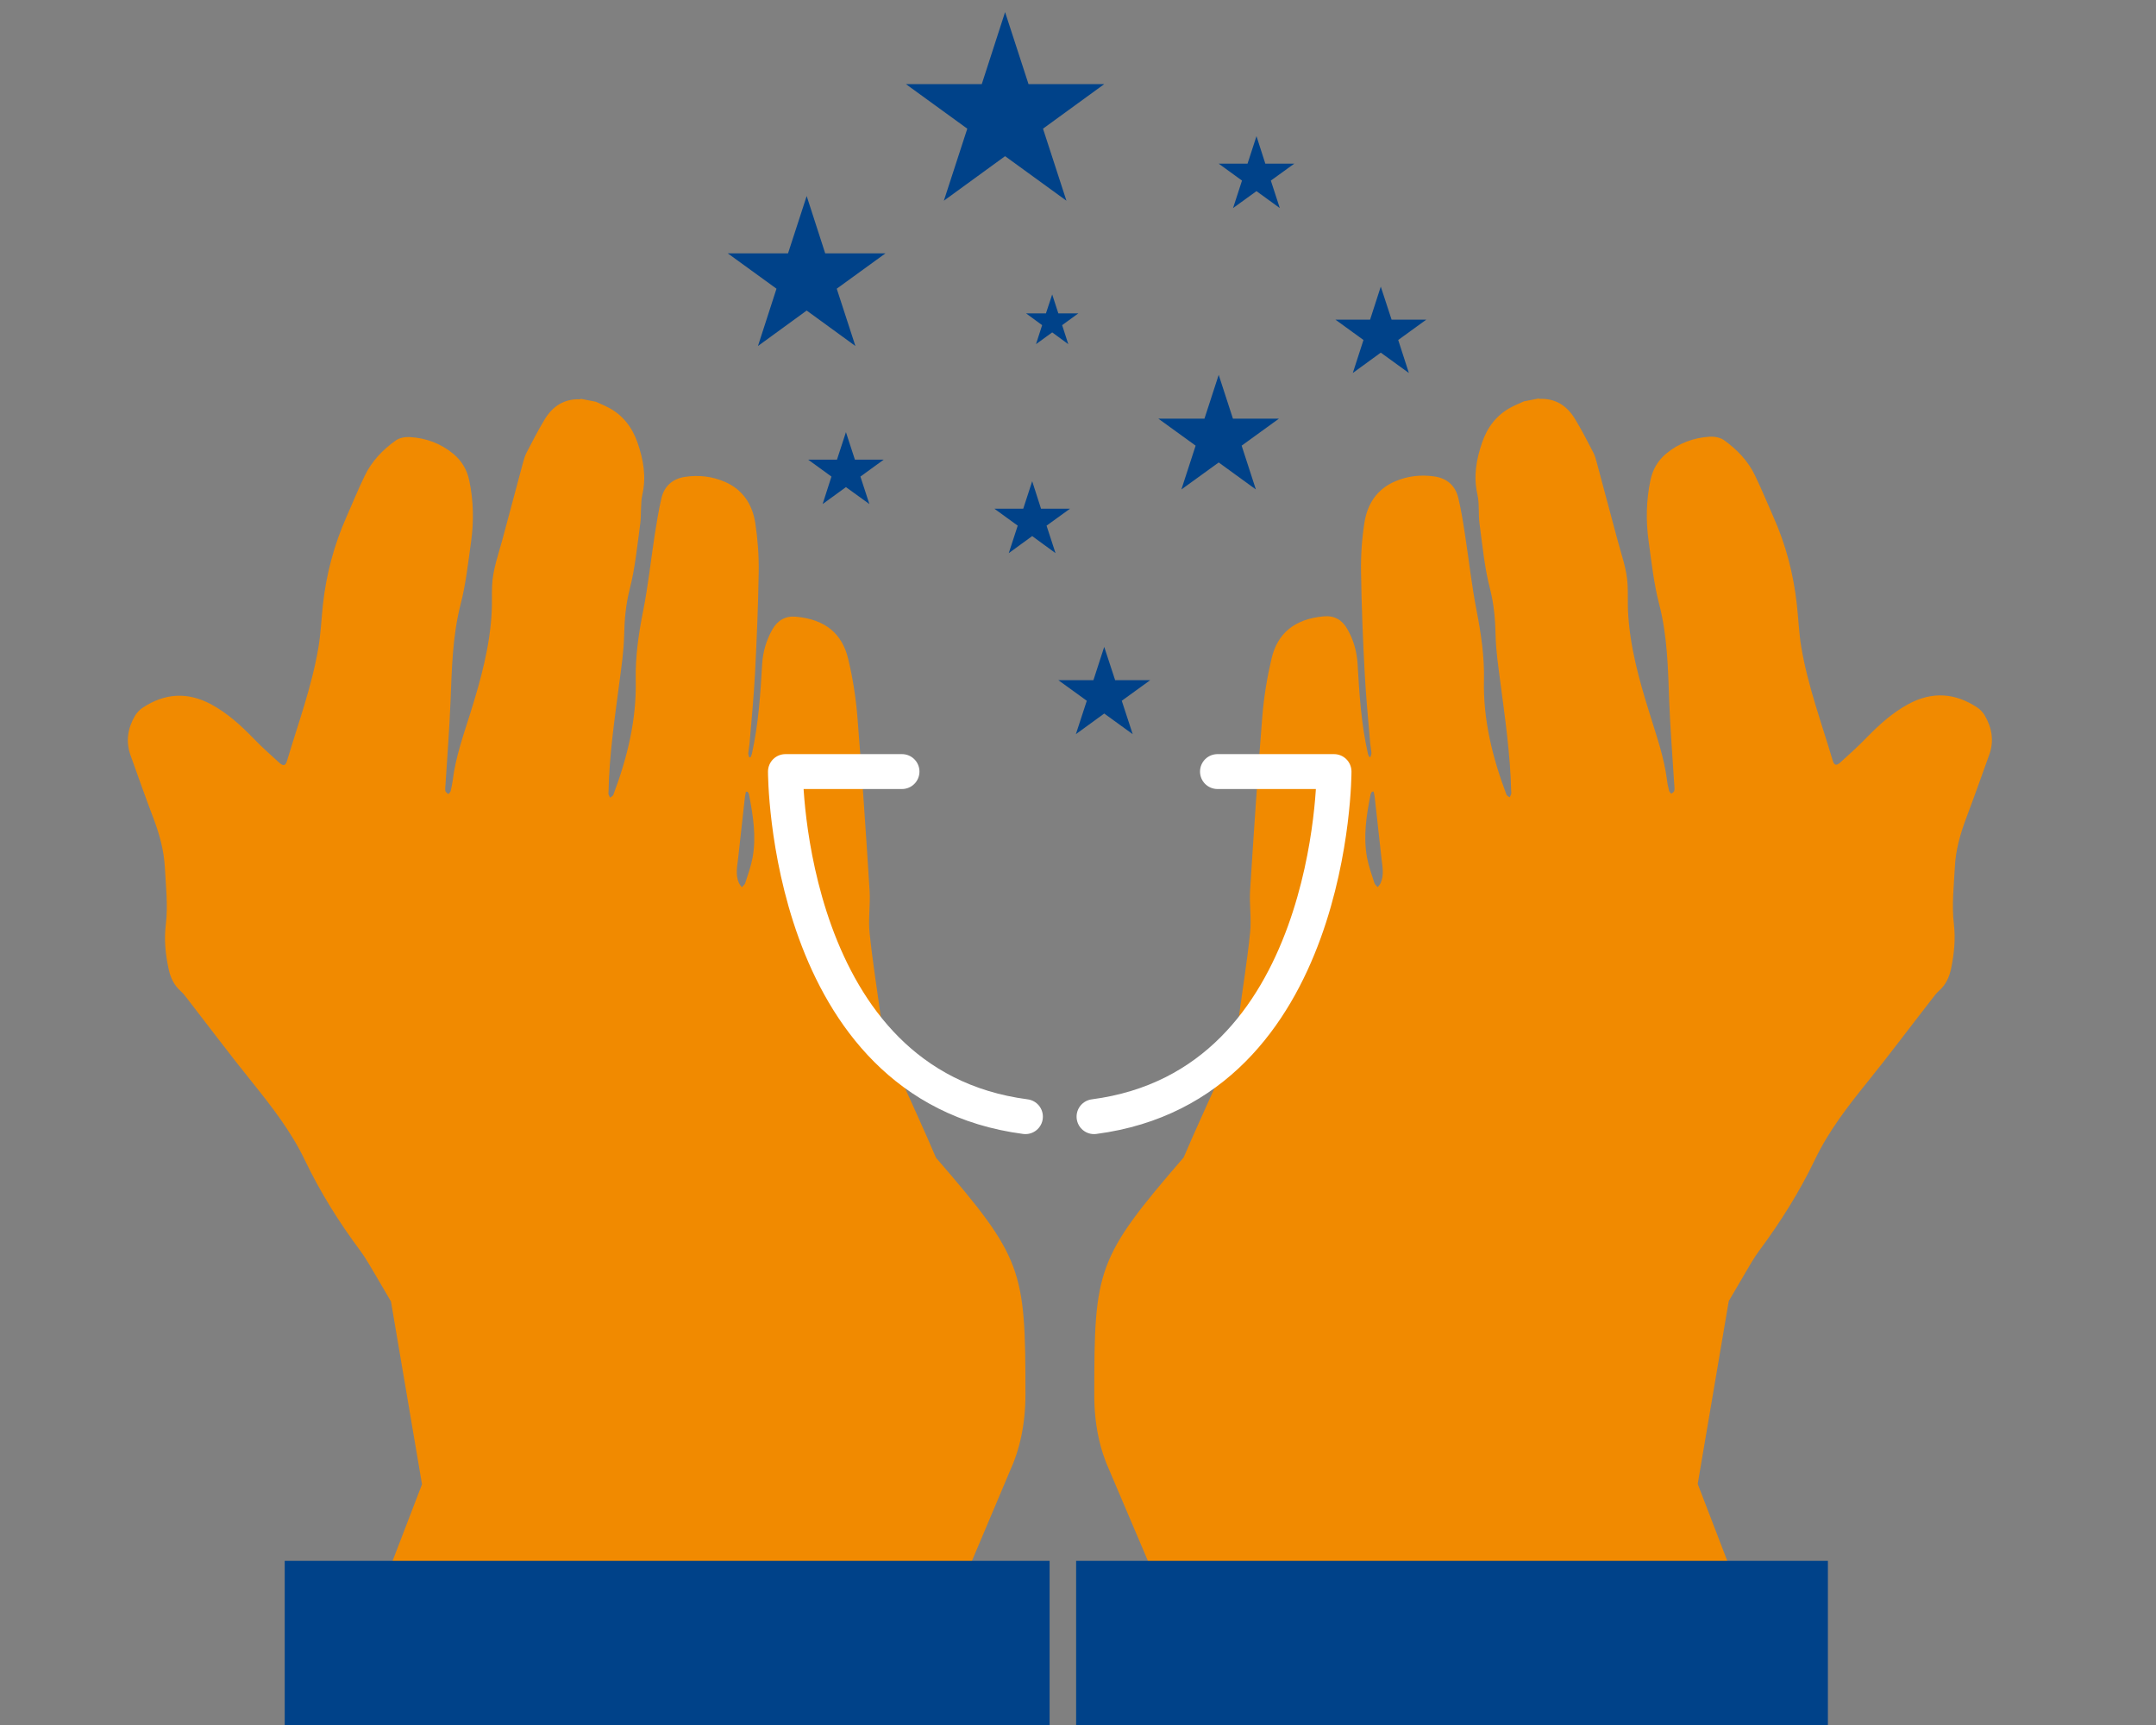 <svg width="200" height="160" viewBox="0 0 200 160" fill="none" xmlns="http://www.w3.org/2000/svg">
<rect x="0" y="0" width="200" height="160" fill="#808080" stroke="none"/>
<g clip-path="url(#clip0)">
<g clip-path="url(#clip1)">
<path d="M74.831 18.184L76.55 23.5H82.138L77.62 26.778L79.35 32.093L74.831 28.804L70.312 32.093L72.031 26.778L67.512 23.5H73.101L74.831 18.184Z" fill="#004289"/>
<path d="M93.236 1.123L95.41 7.804H102.432L96.753 11.935L98.927 18.617L93.236 14.485L87.556 18.617L89.73 11.935L84.039 7.804H91.073L93.236 1.123Z" fill="#004289"/>
<path d="M113.052 34.768L114.372 38.831H118.64L115.18 41.336L116.5 45.399L113.052 42.895L109.591 45.399L110.912 41.336L107.452 38.831H111.731L113.052 34.768Z" fill="#004289"/>
<path d="M78.473 40.083L79.304 42.633H81.979L79.816 44.204L80.647 46.753L78.473 45.182L76.31 46.753L77.13 44.204L74.967 42.633H77.642L78.473 40.083Z" fill="#004289"/>
<path d="M116.557 12.63L117.377 15.18H120.063L117.889 16.75L118.72 19.3L116.557 17.729L114.383 19.3L115.214 16.75L113.052 15.18H115.727L116.557 12.63Z" fill="#004289"/>
<path d="M102.432 60.002L103.445 63.087H106.7L104.06 64.999L105.073 68.095L102.432 66.182L99.803 68.095L100.816 64.999L98.175 63.087H101.431L102.432 60.002Z" fill="#004289"/>
<path d="M95.751 44.636L96.571 47.186H99.257L97.083 48.757L97.914 51.306L95.751 49.724L93.577 51.306L94.408 48.757L92.246 47.186H94.92L95.751 44.636Z" fill="#004289"/>
<path d="M97.606 27.313L98.176 29.066H100.031L98.528 30.158L99.098 31.922L97.606 30.83L96.104 31.922L96.673 30.158L95.182 29.066H97.026L97.606 27.313Z" fill="#004289"/>
<path d="M128.087 26.584L129.089 29.646H132.31L129.704 31.535L130.694 34.597L128.087 32.708L125.492 34.597L126.482 31.535L123.876 29.646H127.097L128.087 26.584Z" fill="#004289"/>
<path d="M93.679 136.455C94.59 134.463 95.125 132.119 95.125 129.353C95.125 117.766 94.897 116.707 86.827 107.385C85.803 104.972 84.699 102.594 83.629 100.203C83.583 100.112 83.526 100.033 83.458 99.953C82.673 99.122 82.24 98.109 82.07 96.982C81.921 96.049 81.819 95.104 81.683 94.159C81.341 91.621 80.931 89.094 80.669 86.545C80.533 85.247 80.749 83.927 80.669 82.618C80.328 77.223 79.964 71.817 79.531 66.421C79.383 64.634 79.099 62.847 78.678 61.106C78.131 58.807 76.595 57.452 73.84 57.202C72.861 57.111 72.144 57.532 71.655 58.374C71.086 59.376 70.767 60.469 70.699 61.618C70.54 64.407 70.357 67.195 69.743 69.939C69.72 70.041 69.663 70.132 69.629 70.234C69.583 70.234 69.538 70.246 69.504 70.246C69.469 70.121 69.401 69.984 69.413 69.859C69.435 69.574 69.504 69.29 69.526 69.005C69.709 66.82 69.925 64.646 70.039 62.46C70.198 59.33 70.335 56.189 70.38 53.047C70.403 51.534 70.289 49.997 70.061 48.495C69.788 46.776 68.9 45.399 67.216 44.682C66.043 44.181 64.826 44.044 63.574 44.226C62.401 44.397 61.616 45.08 61.354 46.23C61.092 47.334 60.922 48.461 60.739 49.587C60.375 51.955 60.125 54.334 59.658 56.678C59.237 58.795 58.93 60.913 58.975 63.064C59.055 66.774 58.19 70.291 56.892 73.729C56.847 73.831 56.699 73.899 56.596 73.99C56.551 73.888 56.483 73.786 56.449 73.672C56.426 73.603 56.449 73.524 56.449 73.456C56.517 70.007 57.029 66.592 57.473 63.178C57.655 61.789 57.86 60.4 57.894 59.012C57.928 57.521 58.042 56.098 58.418 54.63C58.918 52.672 59.112 50.635 59.385 48.62C59.51 47.709 59.396 46.753 59.59 45.865C59.965 44.192 59.681 42.633 59.146 41.074C58.657 39.662 57.803 38.524 56.471 37.818C56.084 37.613 55.663 37.443 55.265 37.261C54.809 37.169 54.354 37.078 53.91 36.999C53.865 37.01 53.831 37.033 53.785 37.033C52.328 36.987 51.27 37.682 50.541 38.877C49.926 39.89 49.392 40.937 48.845 41.984C48.697 42.269 48.606 42.599 48.515 42.917C47.878 45.285 47.252 47.652 46.614 50.02C46.227 51.454 45.704 52.854 45.647 54.356C45.613 55.142 45.658 55.938 45.613 56.735C45.453 59.956 44.6 63.041 43.644 66.103C42.995 68.174 42.255 70.234 41.993 72.408C41.948 72.738 41.879 73.057 41.8 73.387C41.777 73.49 41.663 73.569 41.595 73.66C41.504 73.569 41.356 73.49 41.322 73.387C41.276 73.216 41.31 73.012 41.322 72.829C41.481 70.269 41.686 67.719 41.788 65.158C41.914 62.096 41.959 59.046 42.733 56.03C43.222 54.14 43.427 52.171 43.701 50.236C43.962 48.347 43.928 46.446 43.53 44.568C43.325 43.589 42.858 42.781 42.084 42.121C40.901 41.13 39.523 40.63 38.01 40.539C37.577 40.516 37.053 40.607 36.712 40.857C35.505 41.711 34.481 42.781 33.832 44.135C33.229 45.376 32.706 46.662 32.148 47.926C30.987 50.543 30.258 53.275 29.951 56.121C29.814 57.418 29.758 58.739 29.541 60.036C28.938 63.644 27.663 67.082 26.628 70.564C26.491 71.031 26.286 71.088 25.91 70.747C25.091 70.007 24.26 69.267 23.497 68.47C22.325 67.264 21.096 66.148 19.605 65.34C17.419 64.156 15.291 64.282 13.231 65.647C12.958 65.829 12.696 66.103 12.525 66.387C11.854 67.537 11.649 68.755 12.104 70.041C12.81 72.01 13.504 73.979 14.244 75.925C14.79 77.371 15.2 78.851 15.291 80.41C15.382 82.197 15.598 83.972 15.382 85.76C15.211 87.148 15.348 88.514 15.644 89.88C15.815 90.677 16.133 91.371 16.759 91.929C17.01 92.145 17.203 92.418 17.408 92.68C19.4 95.252 21.358 97.859 23.406 100.397C25.227 102.662 27.003 104.95 28.267 107.579C29.701 110.572 31.442 113.361 33.423 116.013C33.935 116.707 34.356 117.47 34.8 118.21C34.982 118.517 35.505 119.416 36.268 120.714L39.148 137.673L34.788 149.021H90.082L90.014 145.128L93.679 136.455ZM68.468 79.647C68.684 77.735 68.889 75.812 69.105 73.899C69.128 73.74 69.162 73.592 69.196 73.433C69.253 73.433 69.299 73.433 69.356 73.444C69.401 73.524 69.469 73.603 69.481 73.695C69.856 75.629 70.175 77.587 69.811 79.556C69.663 80.353 69.379 81.138 69.128 81.912C69.083 82.06 68.923 82.163 68.821 82.299C68.73 82.174 68.616 82.049 68.548 81.912C68.218 81.161 68.377 80.41 68.468 79.647Z" fill="#F18A00"/>
<path d="M102.944 136.455L106.62 145.094L107.451 152.06H163.03L157.487 137.639L160.367 120.68C161.129 119.371 161.664 118.472 161.835 118.176C162.279 117.436 162.689 116.673 163.212 115.979C165.181 113.327 166.934 110.538 168.368 107.545C169.632 104.916 171.396 102.628 173.228 100.363C175.277 97.825 177.223 95.218 179.227 92.646C179.432 92.384 179.625 92.111 179.875 91.894C180.501 91.348 180.82 90.642 180.991 89.846C181.275 88.48 181.412 87.114 181.253 85.725C181.036 83.938 181.253 82.163 181.344 80.376C181.423 78.816 181.845 77.348 182.391 75.891C183.131 73.933 183.825 71.964 184.531 70.007C184.997 68.721 184.781 67.503 184.11 66.353C183.939 66.069 183.688 65.795 183.404 65.613C181.344 64.259 179.227 64.122 177.03 65.306C175.539 66.114 174.31 67.23 173.137 68.436C172.363 69.233 171.544 69.973 170.724 70.712C170.349 71.054 170.144 70.997 170.007 70.53C168.971 67.036 167.697 63.61 167.093 60.002C166.877 58.716 166.832 57.395 166.684 56.087C166.376 53.241 165.659 50.509 164.487 47.891C163.929 46.628 163.406 45.353 162.802 44.101C162.154 42.747 161.129 41.688 159.923 40.823C159.581 40.584 159.058 40.482 158.625 40.504C157.111 40.596 155.734 41.096 154.55 42.087C153.776 42.735 153.31 43.555 153.105 44.534C152.706 46.412 152.672 48.312 152.934 50.202C153.207 52.148 153.412 54.106 153.902 55.995C154.687 59 154.732 62.062 154.846 65.124C154.949 67.685 155.154 70.234 155.313 72.795C155.324 72.977 155.358 73.182 155.313 73.353C155.29 73.456 155.142 73.535 155.04 73.626C154.971 73.535 154.858 73.456 154.835 73.353C154.755 73.034 154.676 72.704 154.641 72.374C154.368 70.2 153.628 68.151 152.991 66.069C152.035 63.007 151.181 59.922 151.022 56.701C150.988 55.916 151.022 55.119 150.988 54.322C150.931 52.82 150.396 51.42 150.02 49.986C149.394 47.618 148.757 45.251 148.119 42.883C148.028 42.565 147.949 42.234 147.789 41.95C147.243 40.903 146.708 39.844 146.093 38.843C145.365 37.648 144.306 36.942 142.85 36.999C142.804 36.999 142.77 36.976 142.724 36.965C142.269 37.056 141.814 37.147 141.37 37.226C140.972 37.408 140.55 37.579 140.163 37.784C138.82 38.501 137.967 39.639 137.489 41.039C136.954 42.599 136.669 44.158 137.045 45.831C137.25 46.719 137.124 47.675 137.25 48.586C137.523 50.6 137.705 52.638 138.217 54.595C138.593 56.064 138.707 57.486 138.741 58.977C138.775 60.366 138.98 61.755 139.162 63.143C139.606 66.558 140.107 69.961 140.186 73.421C140.186 73.49 140.209 73.569 140.186 73.638C140.152 73.751 140.095 73.854 140.038 73.956C139.936 73.877 139.788 73.808 139.742 73.695C138.445 70.257 137.568 66.74 137.659 63.029C137.705 60.878 137.386 58.761 136.976 56.644C136.521 54.3 136.259 51.921 135.895 49.553C135.724 48.426 135.542 47.3 135.281 46.196C135.007 45.046 134.233 44.363 133.061 44.192C131.809 44.01 130.58 44.147 129.419 44.648C127.734 45.365 126.846 46.742 126.573 48.461C126.334 49.963 126.232 51.499 126.255 53.013C126.3 56.155 126.425 59.285 126.596 62.426C126.71 64.612 126.926 66.797 127.108 68.971C127.131 69.255 127.199 69.54 127.222 69.825C127.233 69.95 127.165 70.075 127.131 70.212C127.085 70.212 127.04 70.2 127.006 70.2C126.972 70.098 126.915 70.007 126.892 69.904C126.277 67.161 126.095 64.373 125.936 61.584C125.868 60.434 125.56 59.342 124.98 58.34C124.502 57.498 123.785 57.077 122.794 57.168C120.051 57.418 118.503 58.773 117.957 61.072C117.547 62.813 117.251 64.6 117.103 66.387C116.671 71.782 116.307 77.177 115.965 82.584C115.885 83.893 116.102 85.213 115.965 86.511C115.703 89.06 115.294 91.587 114.952 94.125C114.827 95.07 114.713 96.015 114.565 96.948C114.394 98.064 113.962 99.076 113.177 99.919C113.108 99.987 113.051 100.078 113.006 100.169C111.936 102.559 110.832 104.938 109.807 107.351C101.738 116.685 101.51 117.732 101.51 129.319C101.499 132.13 102.034 134.475 102.944 136.455ZM128.076 81.901C128.019 82.049 127.894 82.163 127.802 82.288C127.7 82.163 127.541 82.049 127.495 81.901C127.245 81.116 126.96 80.342 126.812 79.545C126.448 77.576 126.755 75.618 127.142 73.683C127.165 73.592 127.222 73.512 127.268 73.433C127.324 73.433 127.37 73.433 127.427 73.421C127.461 73.581 127.495 73.729 127.518 73.888C127.734 75.8 127.939 77.724 128.155 79.636C128.246 80.41 128.406 81.161 128.076 81.901Z" fill="#F18A00"/>
<path d="M112.938 71.566H123.751C123.751 71.566 123.796 100.659 101.487 103.573" stroke="white" stroke-width="3.237" stroke-miterlimit="10" stroke-linecap="round" stroke-linejoin="round"/>
<path d="M83.674 71.566H72.861C72.861 71.566 72.815 100.659 95.124 103.573" stroke="white" stroke-width="3.237" stroke-miterlimit="10" stroke-linecap="round" stroke-linejoin="round"/>
<path d="M97.367 144.775H26.412V165.366H97.367V144.775Z" fill="#004289"/>
<path d="M169.564 144.775H99.826V165.366H169.564V144.775Z" fill="#004289"/>
</g>
</g>
<defs>
<clipPath id="clip0">
<rect width="200" height="160" fill="white"/>
</clipPath>
<clipPath id="clip1">
<rect x="9" width="209.6" height="163.75" fill="white"/>
</clipPath>
</defs>
</svg>
